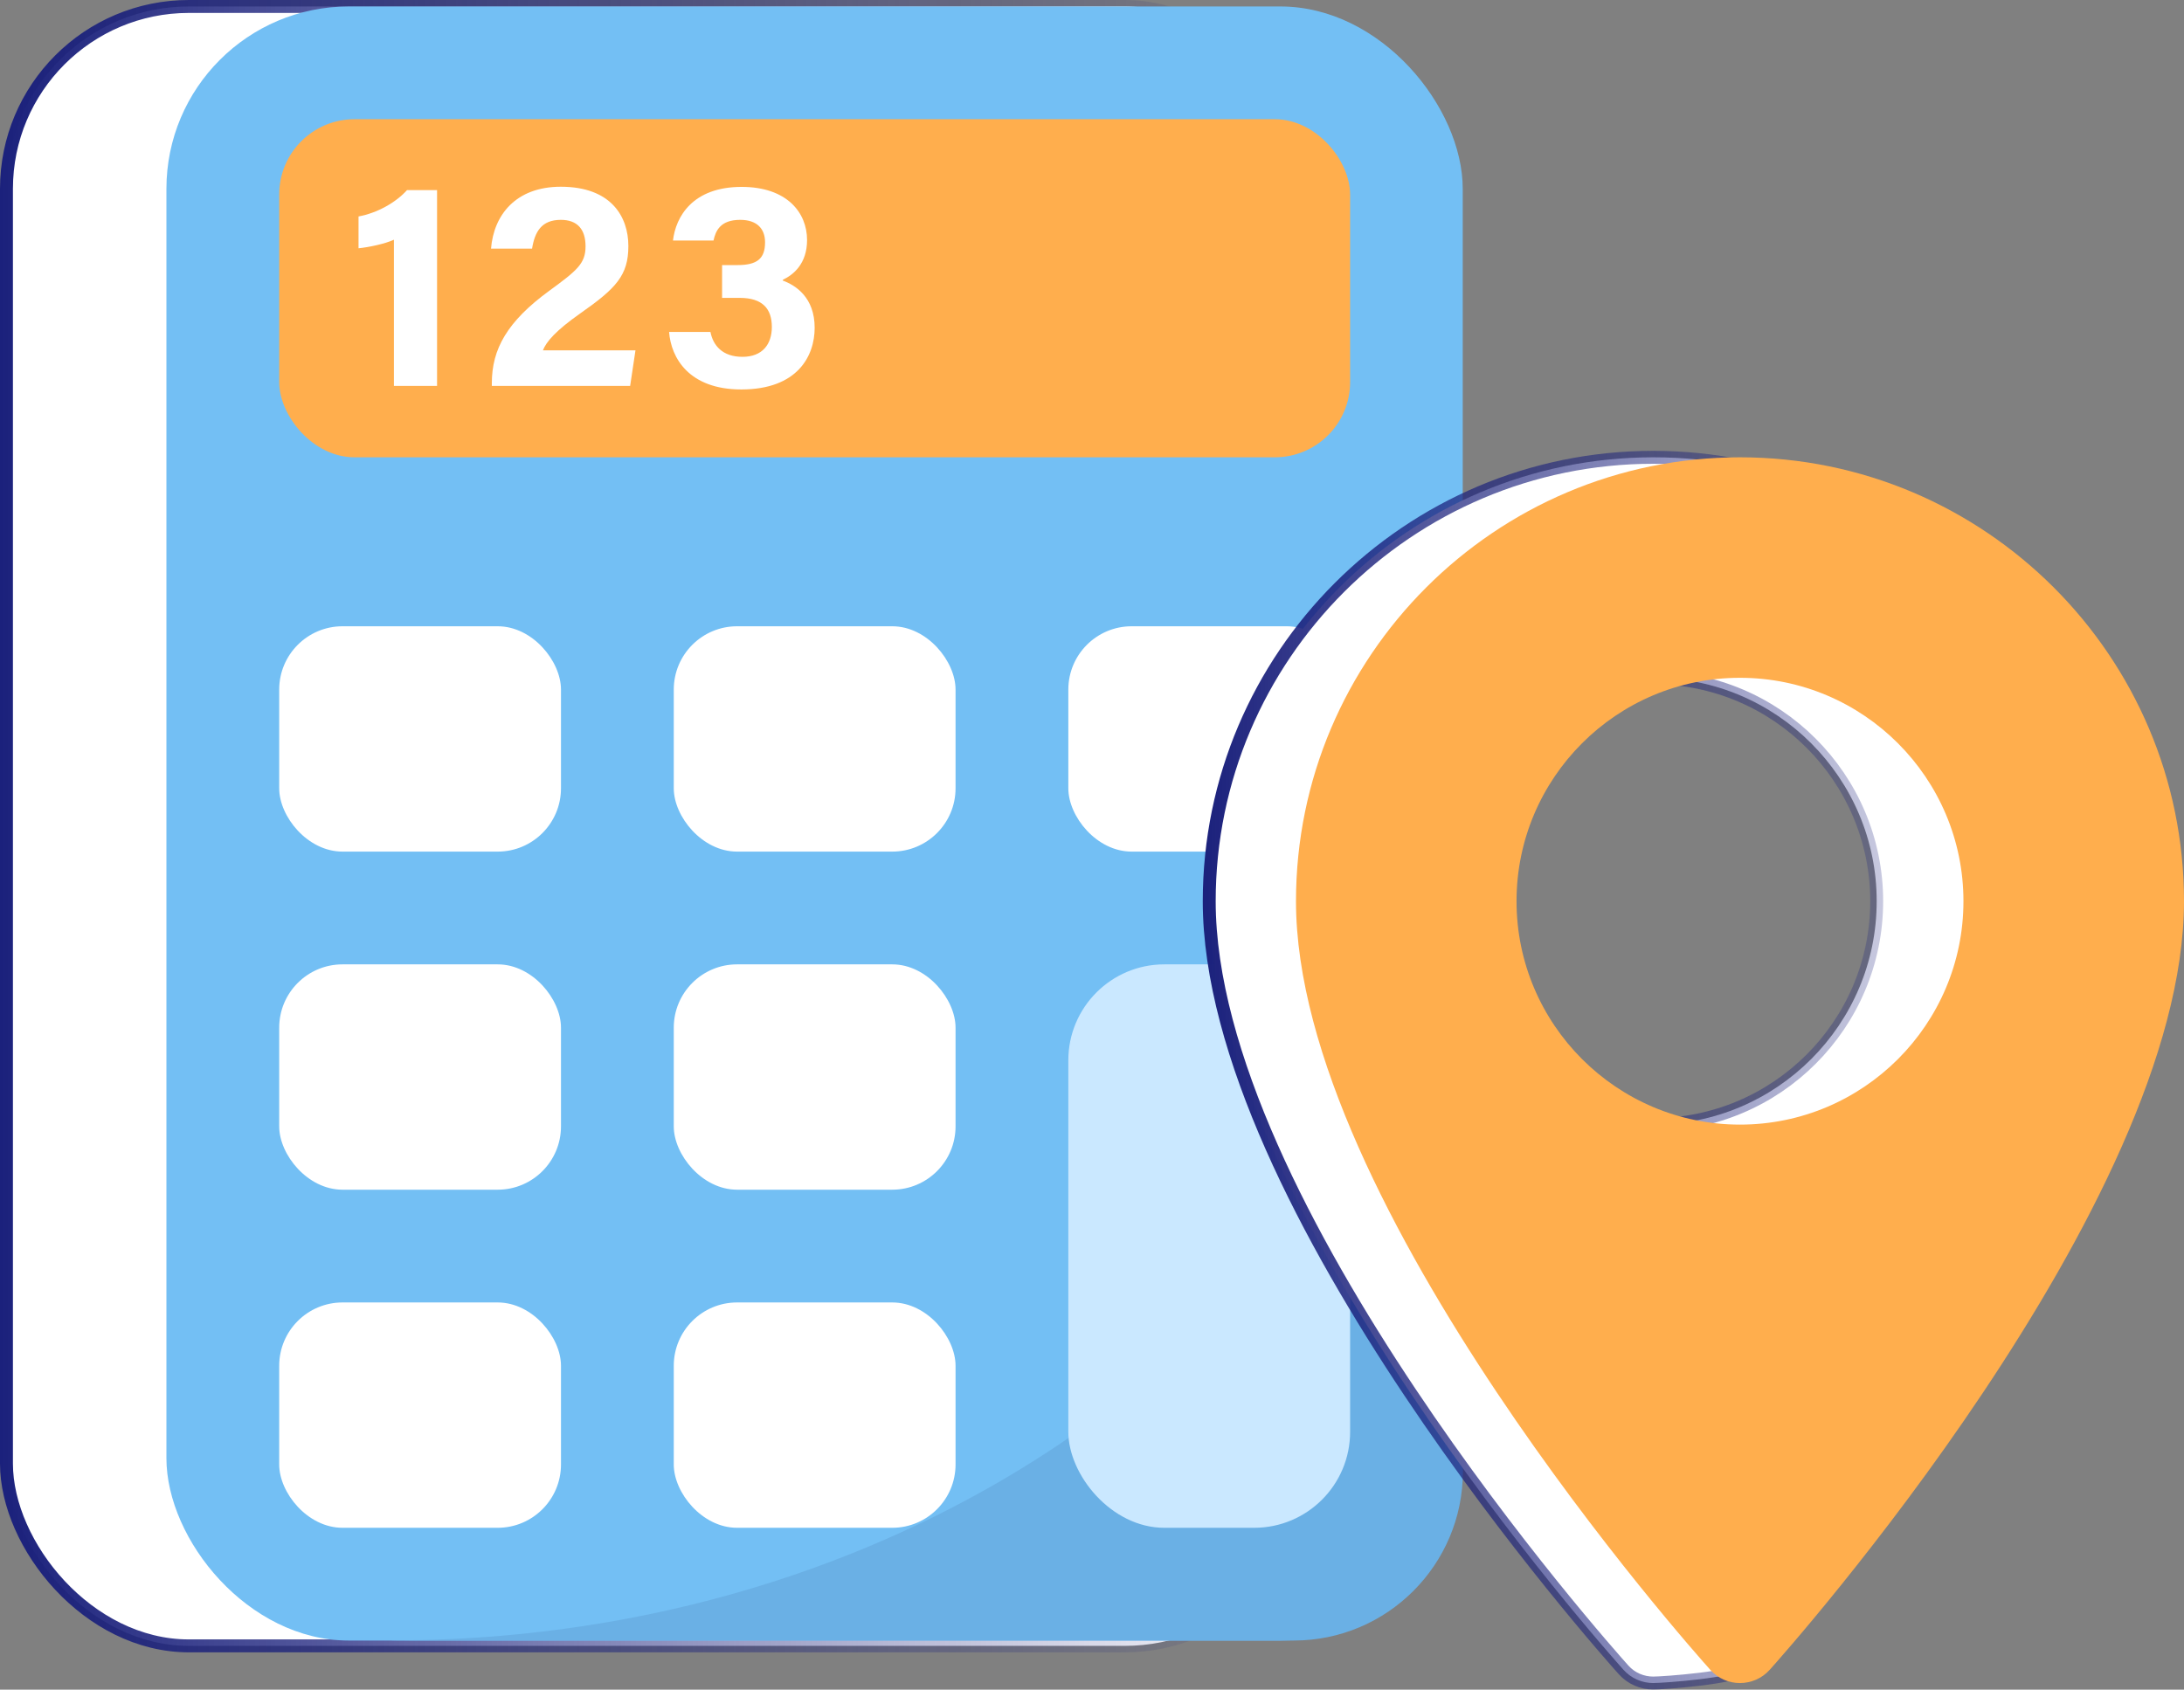 <?xml version="1.0" encoding="UTF-8"?>
<svg id="Layer_2" data-name="Layer 2" xmlns="http://www.w3.org/2000/svg" xmlns:xlink="http://www.w3.org/1999/xlink" viewBox="0 0 135.17 104.6">
  <rect x="0" y="0" width="135.17" height="104.6" fill="#808080" stroke="none"/>
  <defs>
    <style>
      .cls-1 {
        fill: #73bff4;
      }

      .cls-2, .cls-3, .cls-4 {
        fill: #fff;
      }

      .cls-3 {
        stroke: url(#linear-gradient);
      }

      .cls-3, .cls-4 {
        stroke-linecap: round;
        stroke-linejoin: round;
        stroke-width: .8px;
      }

      .cls-5 {
        fill: #ffae4d;
      }

      .cls-6 {
        fill: #6ab0e5;
      }

      .cls-7 {
        fill: #cae8ff;
      }

      .cls-4 {
        stroke: url(#linear-gradient-2);
      }
    </style>
    <linearGradient id="linear-gradient" x1="0" y1="51.15" x2="81.3" y2="51.15" gradientUnits="userSpaceOnUse">
      <stop offset="0" stop-color="#1b217c"/>
      <stop offset="1" stop-color="#1b217c" stop-opacity="0"/>
    </linearGradient>
    <linearGradient id="linear-gradient-2" x1="74.44" y1="66.25" x2="130.21" y2="66.25" xlink:href="#linear-gradient"/>
  </defs>
  <g id="Layer_1-2" data-name="Layer 1">
    <g>
      <g>
        <rect class="cls-3" x=".4" y=".4" width="80.5" height="101.49" rx="11.29" ry="11.29"/>
        <g id="Calculator">
          <rect class="cls-1" x="10.3" y=".4" width="80.23" height="101.16" rx="11.29" ry="11.29"/>
          <rect class="cls-2" x="17.28" y="80.63" width="17.44" height="13.95" rx="3.92" ry="3.92"/>
          <rect class="cls-2" x="41.7" y="59.7" width="17.44" height="13.95" rx="3.92" ry="3.92"/>
          <rect class="cls-2" x="17.28" y="59.7" width="17.44" height="13.95" rx="3.92" ry="3.92"/>
          <rect class="cls-2" x="41.7" y="38.77" width="17.44" height="13.95" rx="3.92" ry="3.92"/>
          <rect class="cls-2" x="17.28" y="38.77" width="17.44" height="13.95" rx="3.92" ry="3.92"/>
          <rect class="cls-2" x="66.12" y="38.77" width="17.44" height="13.95" rx="3.92" ry="3.92"/>
          <rect class="cls-5" x="17.28" y="7.38" width="66.28" height="20.93" rx="4.66" ry="4.66"/>
          <path class="cls-6" d="M24.26,101.56h55.81c5.78,0,10.47-4.69,10.47-10.47h0v-45.35c0,30.85-29.65,55.81-66.28,55.81Z"/>
          <rect class="cls-7" x="66.12" y="59.7" width="17.44" height="34.88" rx="5.94" ry="5.94"/>
          <rect class="cls-2" x="41.7" y="80.63" width="17.44" height="13.95" rx="3.92" ry="3.92"/>
          <g>
            <path class="cls-2" d="M24.38,23.89v-9.05c-.56.26-1.58.47-2.19.53v-1.97c1.15-.21,2.31-.86,3-1.63h1.86v12.12h-2.67Z"/>
            <path class="cls-2" d="M30.44,23.89v-.17c0-2.11.95-3.82,3.57-5.73,1.71-1.25,2.23-1.68,2.23-2.74s-.51-1.64-1.53-1.64c-1.19,0-1.61.73-1.78,1.78h-2.54c.17-2.09,1.54-3.83,4.32-3.83,3.11,0,4.18,1.85,4.18,3.67s-.76,2.62-2.99,4.18c-1.49,1.05-2.09,1.74-2.3,2.28h5.73l-.33,2.2h-8.56Z"/>
            <path class="cls-2" d="M41.65,14.9c.17-1.49,1.22-3.33,4.25-3.33,2.8,0,4.05,1.59,4.05,3.29,0,1.46-.84,2.15-1.5,2.46v.05c.79.29,1.97,1.04,1.97,2.92,0,1.75-1.06,3.82-4.54,3.82-3.24,0-4.35-1.96-4.47-3.56h2.56c.16.83.74,1.54,1.98,1.54s1.82-.78,1.82-1.85c0-1.12-.57-1.8-1.99-1.8h-1.09v-2.03h.96c1.21,0,1.7-.4,1.7-1.41,0-.83-.49-1.39-1.54-1.39-1.23,0-1.52.68-1.65,1.28h-2.51Z"/>
          </g>
        </g>
      </g>
      <g>
        <path class="cls-4" d="M102.32,28.31c-15.15,0-27.48,12.33-27.48,27.48,0,18.81,24.6,46.42,25.64,47.58.49.55,1.17.82,1.84.82s5.1-.33,5.59-.88c1.05-1.17,21.9-28.72,21.9-47.52,0-15.15-12.33-27.48-27.48-27.48ZM102.32,69.62c-7.62,0-13.83-6.2-13.83-13.83s6.2-13.83,13.83-13.83,13.83,6.2,13.83,13.83-6.2,13.83-13.83,13.83Z"/>
        <path class="cls-5" d="M107.69,28.31c-15.15,0-27.48,12.33-27.48,27.48,0,18.81,24.6,46.42,25.64,47.58.98,1.1,2.7,1.09,3.68,0,1.05-1.17,25.64-28.78,25.64-47.58,0-15.15-12.33-27.48-27.48-27.48ZM107.69,69.62c-7.62,0-13.83-6.2-13.83-13.83s6.2-13.83,13.83-13.83,13.83,6.2,13.83,13.83-6.2,13.83-13.83,13.83Z"/>
      </g>
    </g>
  </g>
</svg>